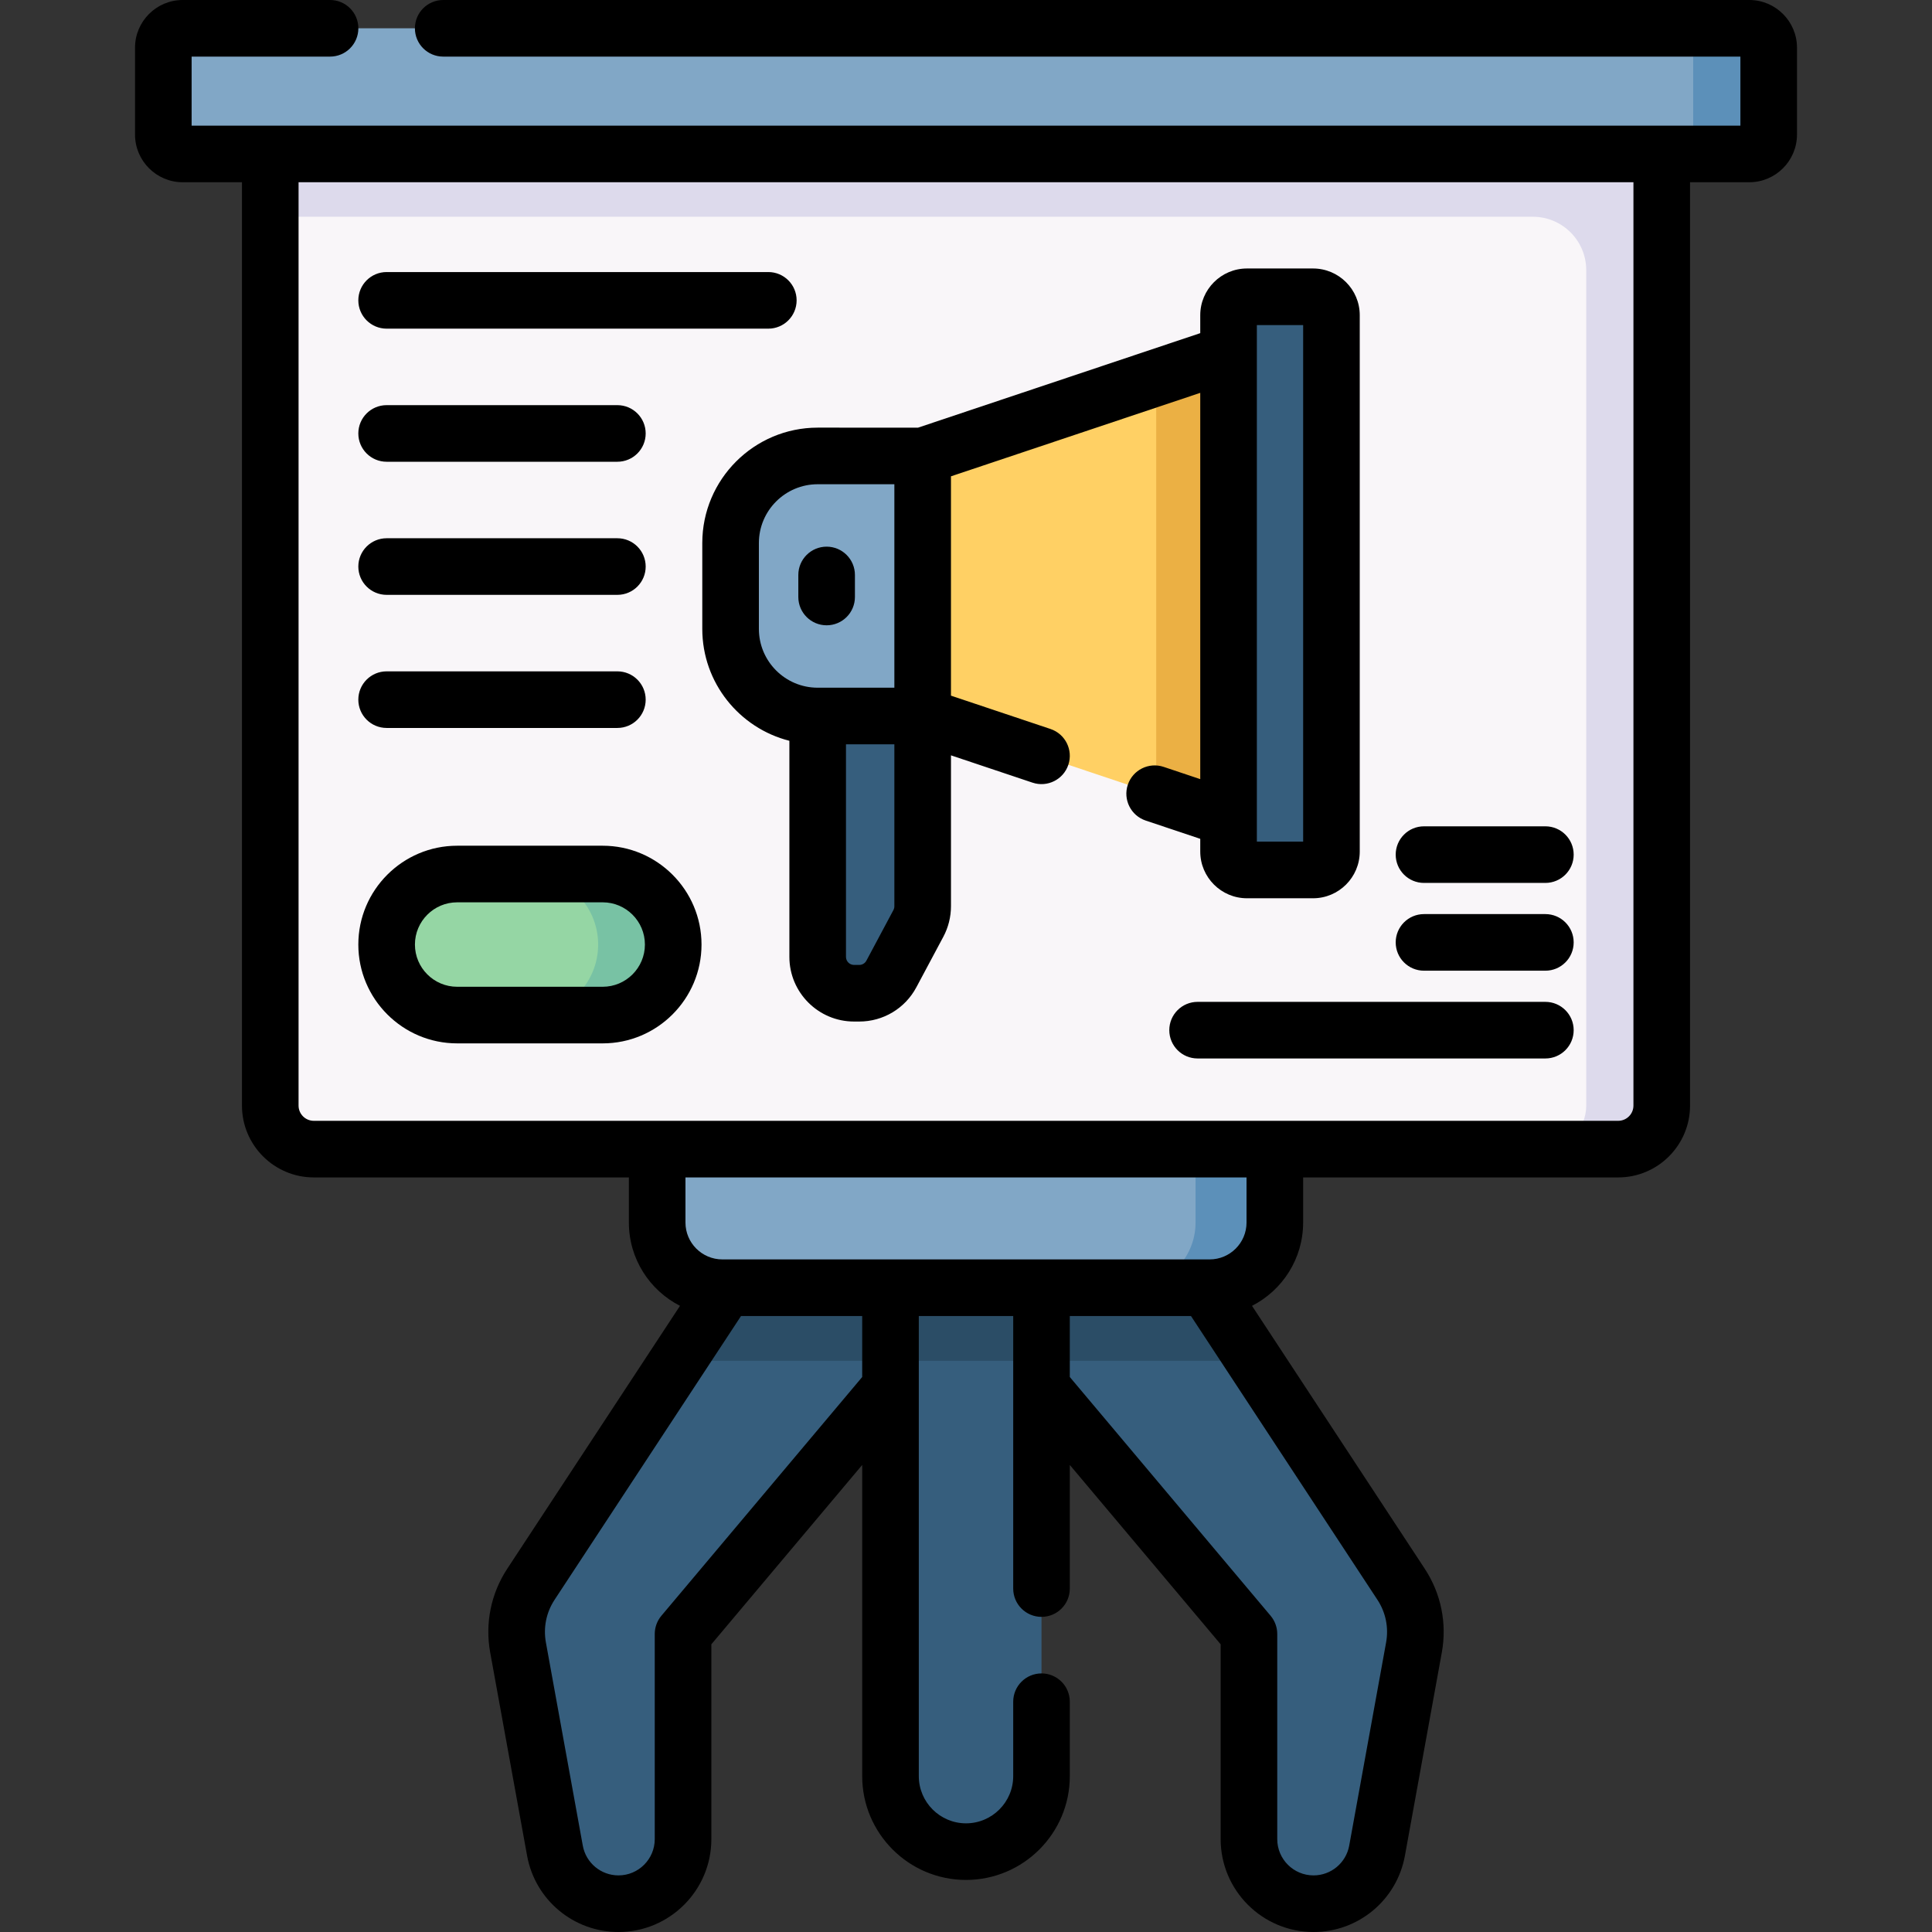 <svg id="Capa_1" enable-background="new 0 0 512 512" height="512" viewBox="0 0 512 512" width="512" xmlns="http://www.w3.org/2000/svg"><rect x="0" y="0" width="512" height="512" fill="#333333" stroke="none"/><g><path d="m201.508 327.295-60.814 92.555c-3.243 4.935-4.463 10.929-3.408 16.739l9.779 53.856c1.478 8.139 8.566 14.056 16.838 14.056 9.451 0 17.113-7.662 17.113-17.113v-54.366l66.107-78.602-3.159-27.124h-42.456z" fill="#365e7d"/><path d="m201.508 327.295-21.898 33.326h62.297l5.216-6.202-3.16-27.124z" fill="#2b4d66"/><path d="m310.492 327.295 60.814 92.555c3.243 4.935 4.463 10.929 3.408 16.739l-9.779 53.856c-1.478 8.139-8.566 14.056-16.838 14.056-9.451 0-17.113-7.662-17.113-17.113v-54.366l-66.107-78.602 3.159-27.124h42.456z" fill="#365e7d"/><path d="m310.492 327.295h-42.456l-3.159 27.124 5.216 6.202h62.296z" fill="#2b4d66"/><path d="m256 490.701c-11.051 0-20.009-8.958-20.009-20.009v-129.435h40.019v129.435c-.001 11.05-8.959 20.009-20.01 20.009z" fill="#365e7d"/><path d="m235.99 341.257h40.019v19.364h-40.019z" fill="#2b4d66"/><path d="m463.582 40.794h-415.164c-2.837 0-5.137-2.3-5.137-5.137v-23.02c0-2.837 2.3-5.137 5.137-5.137h415.164c2.837 0 5.137 2.3 5.137 5.137v23.019c0 2.838-2.3 5.138-5.137 5.138z" fill="#81a7c6"/><path d="m463.582 7.5h-20.009c2.837 0 5.137 2.3 5.137 5.137v23.019c0 2.837-2.3 5.137-5.137 5.137h20.009c2.837 0 5.137-2.3 5.137-5.137v-23.019c0-2.837-2.3-5.137-5.137-5.137z" fill="#5c90b9"/><path d="m440.378 40.794h-368.757v252.199c0 6.371 5.165 11.536 11.536 11.536h345.685c6.371 0 11.536-5.165 11.536-11.536z" fill="#f9f6f9"/><path d="m71.621 40.794v16.646h334.591c7.818 0 14.156 6.338 14.156 14.156v221.396c0 6.371-5.165 11.536-11.536 11.536h20.009c6.371 0 11.536-5.165 11.536-11.536v-252.198z" fill="#dddaec"/><path d="m244.517 189.75h-27.823c-12.748 0-23.082-10.334-23.082-23.082v-22.757c0-12.748 10.334-23.082 23.082-23.082h27.823z" fill="#81a7c6"/><path d="m244.517 189.75 81.062 27.147v-123.214l-81.062 27.146z" fill="#ffd064"/><path d="m306.408 100.103v110.374l19.171 6.42v-123.214z" fill="#ebb044"/><path d="m347.967 230.546h-17.507c-2.696 0-4.881-2.185-4.881-4.881v-142.136c0-2.696 2.185-4.881 4.881-4.881h17.507c2.696 0 4.881 2.185 4.881 4.881v142.136c0 2.695-2.185 4.881-4.881 4.881z" fill="#365e7d"/><path d="m216.694 189.75v63.828c0 5.323 4.315 9.637 9.637 9.637h1.387c3.557 0 6.825-1.959 8.501-5.097l7.161-13.409c.746-1.397 1.136-2.956 1.136-4.54v-50.419z" fill="#365e7d"/><path d="m159.72 269.005h-38.569c-10.322 0-18.69-8.368-18.69-18.69 0-10.322 8.368-18.69 18.69-18.69h38.569c10.322 0 18.69 8.368 18.69 18.69 0 10.322-8.368 18.69-18.69 18.69z" fill="#95d6a4"/><path d="m159.72 231.625h-19.894c10.322 0 18.69 8.368 18.69 18.69s-8.368 18.69-18.69 18.69h19.894c10.322 0 18.69-8.368 18.69-18.69s-8.368-18.69-18.69-18.69z" fill="#78c2a4"/><path d="m320.574 341.257h-129.148c-9.538 0-17.269-7.732-17.269-17.269v-19.459h163.686v19.459c0 9.537-7.732 17.269-17.269 17.269z" fill="#81a7c6"/><path d="m316.834 304.529v19.459c0 9.538-7.732 17.269-17.269 17.269h21.009c9.537 0 17.269-7.732 17.269-17.269v-19.459z" fill="#5c90b9"/><g><path d="m216.694 113.329c-16.862 0-30.581 13.719-30.581 30.582v22.758c0 14.275 9.833 26.294 23.081 29.647v57.262c0 9.45 7.688 17.138 17.138 17.138h1.387c6.338 0 12.131-3.474 15.116-9.064l7.161-13.408c1.322-2.476 2.021-5.268 2.021-8.074v-39.998l21.61 7.237c3.925 1.315 8.178-.802 9.493-4.729s-.802-8.178-4.729-9.493l-26.374-8.833v-58.126l66.062-22.122v102.371l-9.701-3.249c-3.926-1.312-8.179.802-9.494 4.73-1.314 3.928.803 8.179 4.73 9.494l14.465 4.844v3.37c0 6.827 5.554 12.381 12.381 12.381h17.507c6.827 0 12.381-5.554 12.381-12.381v-142.137c0-6.827-5.554-12.381-12.381-12.381h-17.507c-6.827 0-12.381 5.554-12.381 12.381v4.756l-74.787 25.044zm116.386-27.181h12.269v136.897h-12.269zm-131.967 80.521v-22.758c0-8.592 6.989-15.582 15.581-15.582h20.323v53.921h-20.323c-8.592 0-15.581-6.989-15.581-15.581zm35.904 73.5c0 .35-.087.697-.252 1.007l-7.161 13.409c-.373.697-1.096 1.131-1.886 1.131h-1.387c-1.179 0-2.138-.959-2.138-2.138v-56.328h12.823v42.919z"/><path d="m226.565 158.211v-5.842c0-4.143-3.357-7.5-7.5-7.5s-7.5 3.357-7.5 7.5v5.842c0 4.143 3.357 7.5 7.5 7.5s7.5-3.357 7.5-7.5z"/><path d="m102.46 87.097h101.152c4.143 0 7.5-3.357 7.5-7.5s-3.357-7.5-7.5-7.5h-101.152c-4.143 0-7.5 3.357-7.5 7.5s3.358 7.5 7.5 7.5z"/><path d="m102.46 122.369h61.152c4.143 0 7.5-3.357 7.5-7.5s-3.357-7.5-7.5-7.5h-61.152c-4.143 0-7.5 3.357-7.5 7.5s3.358 7.5 7.5 7.5z"/><path d="m102.46 157.642h61.152c4.143 0 7.5-3.357 7.5-7.5s-3.357-7.5-7.5-7.5h-61.152c-4.143 0-7.5 3.357-7.5 7.5s3.358 7.5 7.5 7.5z"/><path d="m102.46 192.915h61.152c4.143 0 7.5-3.357 7.5-7.5s-3.357-7.5-7.5-7.5h-61.152c-4.143 0-7.5 3.357-7.5 7.5s3.358 7.5 7.5 7.5z"/><path d="m377.375 233.983h32.165c4.143 0 7.5-3.357 7.5-7.5s-3.357-7.5-7.5-7.5h-32.165c-4.143 0-7.5 3.357-7.5 7.5s3.357 7.5 7.5 7.5z"/><path d="m377.375 257.244h32.165c4.143 0 7.5-3.357 7.5-7.5s-3.357-7.5-7.5-7.5h-32.165c-4.143 0-7.5 3.357-7.5 7.5s3.357 7.5 7.5 7.5z"/><path d="m409.54 265.505h-92.165c-4.143 0-7.5 3.357-7.5 7.5s3.357 7.5 7.5 7.5h92.165c4.143 0 7.5-3.357 7.5-7.5s-3.358-7.5-7.5-7.5z"/><path d="m121.151 276.505h38.569c14.441 0 26.189-11.749 26.189-26.189 0-14.441-11.748-26.19-26.189-26.19h-38.569c-14.441 0-26.19 11.749-26.19 26.19-.001 14.44 11.748 26.189 26.19 26.189zm0-37.38h38.569c6.17 0 11.189 5.02 11.189 11.19s-5.02 11.189-11.189 11.189h-38.569c-6.171 0-11.19-5.02-11.19-11.189-.001-6.17 5.019-11.19 11.19-11.19z"/><path d="m463.583 0h-346.129c-4.143 0-7.5 3.357-7.5 7.5s3.357 7.5 7.5 7.5h343.766v18.294h-410.439v-18.294h36.687c4.143 0 7.5-3.357 7.5-7.5s-3.358-7.5-7.501-7.5h-39.05c-6.967 0-12.636 5.669-12.636 12.638v23.019c0 6.969 5.669 12.638 12.637 12.638h15.704v244.698c0 10.496 8.54 19.036 19.036 19.036h83.499v11.96c0 9.62 5.516 17.97 13.549 22.07l-45.78 69.672c-4.32 6.574-5.925 14.457-4.52 22.197l9.779 53.857c2.129 11.713 12.314 20.215 24.218 20.215 13.572 0 24.613-11.041 24.613-24.613v-51.631l39.975-47.53v82.465c0 15.169 12.341 27.51 27.509 27.51 15.169 0 27.51-12.341 27.51-27.51v-19.719c0-4.143-3.357-7.5-7.5-7.5s-7.5 3.357-7.5 7.5v19.719c0 6.897-5.612 12.51-12.51 12.51s-12.509-5.612-12.509-12.51v-121.934h25.019v72.229c0 4.143 3.357 7.5 7.5 7.5s7.5-3.357 7.5-7.5v-32.759l39.975 47.53v51.631c0 13.572 11.041 24.613 24.612 24.613 11.906 0 22.091-8.502 24.217-20.216l9.779-53.855c1.406-7.738-.198-15.621-4.519-22.197l-45.78-69.673c8.032-4.1 13.549-12.45 13.549-22.07v-11.96h83.499c10.496 0 19.036-8.54 19.036-19.036v-244.7h15.704c6.968 0 12.637-5.669 12.637-12.638v-23.018c0-6.969-5.669-12.638-12.636-12.638zm-235.092 364.921-53.215 63.273c-1.137 1.352-1.76 3.061-1.76 4.827v54.365c0 5.301-4.312 9.613-9.613 9.613-4.649 0-8.628-3.321-9.459-7.896l-9.779-53.856c-.714-3.934.103-7.939 2.297-11.28l49.418-75.211h32.111zm138.843 70.327-9.779 53.856c-.831 4.575-4.809 7.896-9.459 7.896-5.3 0-9.612-4.312-9.612-9.613v-54.365c0-1.767-.623-3.476-1.76-4.827l-53.215-63.273v-16.165h32.111l49.418 75.211c2.195 3.342 3.01 7.347 2.296 11.28zm-36.991-111.26c0 5.387-4.383 9.769-9.77 9.769h-128.31c-.01 0-.02 0-.03 0h-.808c-5.387 0-9.77-4.382-9.77-9.769v-11.96h148.687v11.96zm102.535-30.996c0 2.226-1.811 4.036-4.036 4.036h-345.684c-2.226 0-4.036-1.811-4.036-4.036v-244.698h353.757v244.698z"/></g></g></svg>